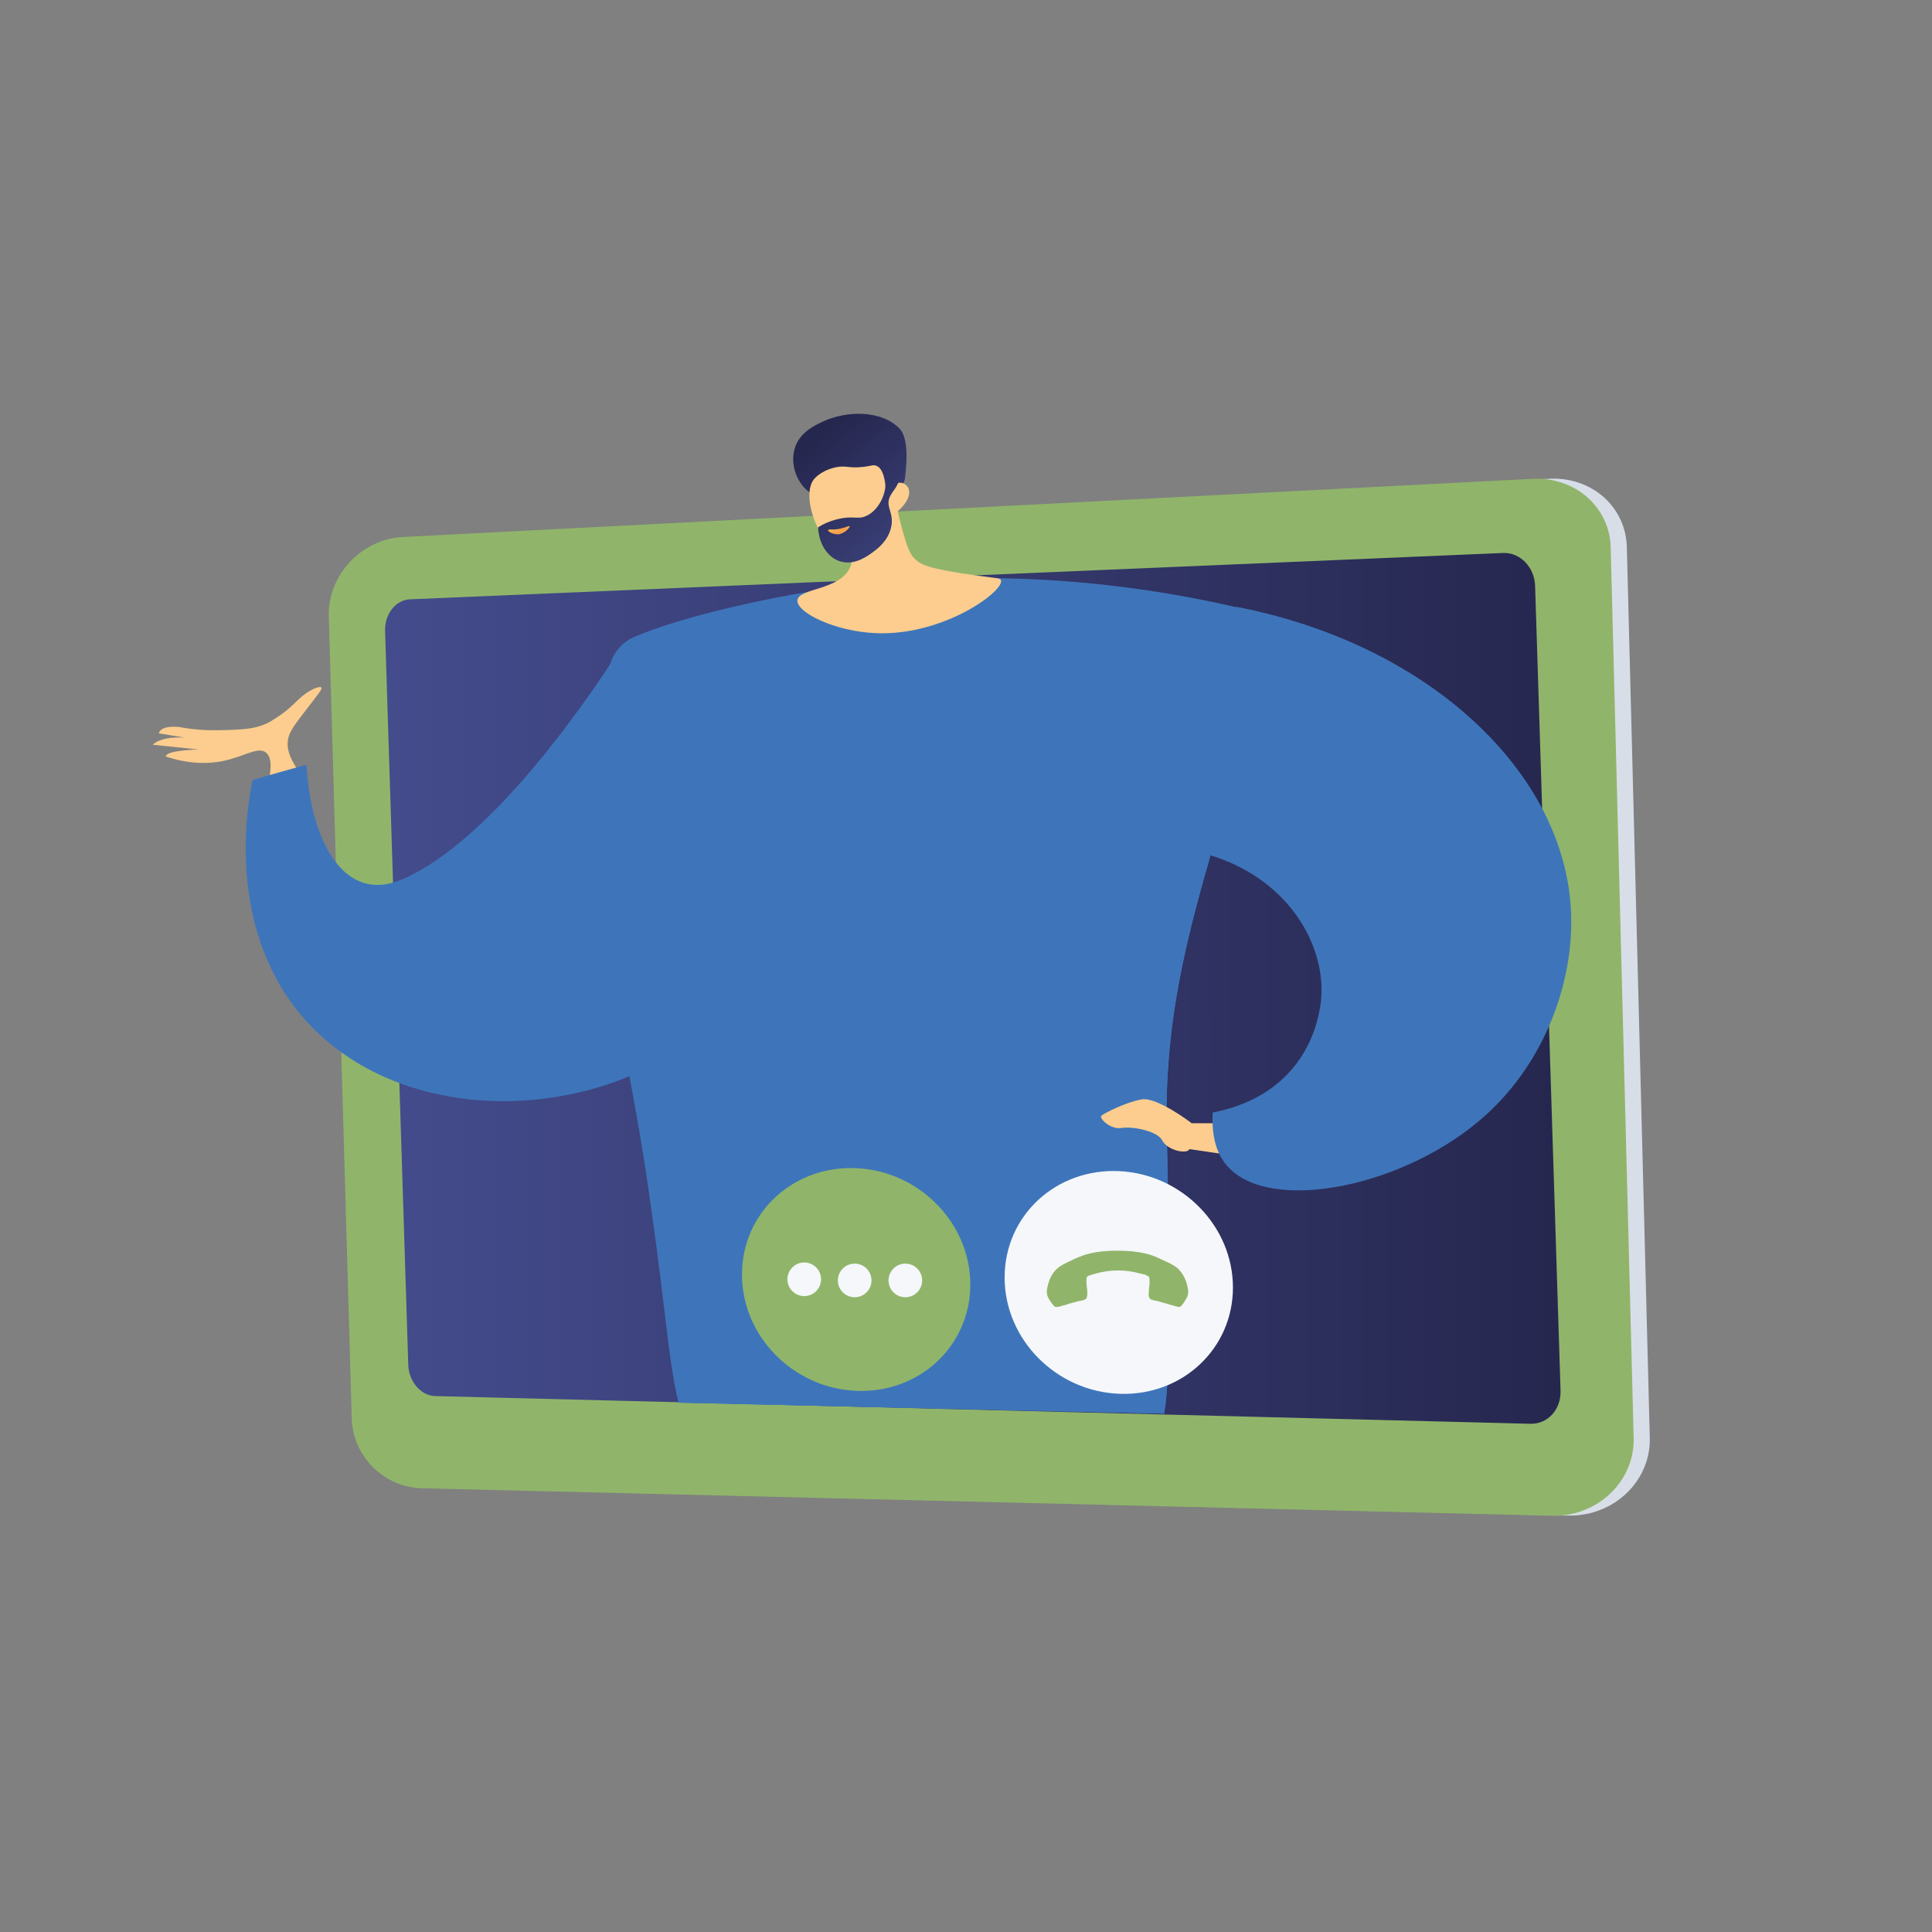 <?xml version="1.0" encoding="UTF-8"?>
<svg xmlns="http://www.w3.org/2000/svg" xmlns:xlink="http://www.w3.org/1999/xlink" version="1.1" viewBox="0 0 850.4 850.4">
  <rect x="0" y="0" width="850.4" height="850.4" fill="#808080" stroke="none"/>
  <defs>
    <style>
      .cls-1 {
        fill: none;
      }

      .cls-2 {
        fill: #d8dee8;
      }

      .cls-3 {
        fill: #fccd8e;
      }

      .cls-4 {
        fill: #3e75ba;
      }

      .cls-5 {
        fill: #90b56a;
      }

      .cls-6 {
        fill: url(#Naamloos_verloop);
      }

      .cls-7 {
        fill: #f5f7fa;
      }

      .cls-8 {
        fill: url(#Naamloos_verloop_2);
      }

      .cls-9 {
        fill: url(#Naamloos_verloop_4);
      }

      .cls-10 {
        fill: url(#Naamloos_verloop_3);
      }

      .cls-11 {
        clip-path: url(#clippath);
      }
    </style>
    <linearGradient id="Naamloos_verloop" data-name="Naamloos verloop" x1="169.5" y1="664.6" x2="686.9" y2="664.6" gradientTransform="translate(0 -229.6)" gradientUnits="userSpaceOnUse">
      <stop offset="0" stop-color="#444c8d"/>
      <stop offset="1" stop-color="#26274f"/>
    </linearGradient>
    <clipPath id="clippath">
      <path class="cls-1" d="M590,624l-313.7-7.1L-8,512.4,108,208.1l607.3-80.5s50.8,453.3-125.2,496.4h0Z"/>
    </clipPath>
    <linearGradient id="Naamloos_verloop_2" data-name="Naamloos verloop 2" x1="374.2" y1="45.6" x2="340.8" y2="-39.2" gradientTransform="translate(53.3 333.4) rotate(-18.3)" gradientUnits="userSpaceOnUse">
      <stop offset="0" stop-color="#444c8d"/>
      <stop offset="1" stop-color="#26274f"/>
    </linearGradient>
    <linearGradient id="Naamloos_verloop_3" data-name="Naamloos verloop 3" x1="364" y1="49.6" x2="330.7" y2="-35.1" gradientTransform="translate(53.3 333.4) rotate(-18.3)" gradientUnits="userSpaceOnUse">
      <stop offset="0" stop-color="#444c8d"/>
      <stop offset="1" stop-color="#26274f"/>
    </linearGradient>
    <linearGradient id="Naamloos_verloop_4" data-name="Naamloos verloop 4" x1="331.1" y1="-1.4" x2="332.8" y2="14.1" gradientTransform="translate(53.3 333.4) rotate(-18.3)" gradientUnits="userSpaceOnUse">
      <stop offset="0" stop-color="#fcc345"/>
      <stop offset="1" stop-color="#ee7058"/>
    </linearGradient>
  </defs>
  <!-- Generator: Adobe Illustrator 28.6.0, SVG Export Plug-In . SVG Version: 1.2.0 Build 709)  -->
  <g>
    <g id="Laag_1">
      <g>
        <path class="cls-2" d="M184.1,243.7l491.2-25.7,4-7.2h1.7c19.4-1.5,35.1,12.4,35.1,30.9l10.1,391.9c0,18.5-15.7,33.5-35.1,33.5h-5.8l-1.8-3.6-487.2-21.8c-17.7,0-34.5-.9-34.5-18.5l-10.1-352.8c0-17.6,14.7-25.5,32.3-26.7h0Z"/>
        <path class="cls-5" d="M186.7,655.1c-17.7,0-31.9-14.3-31.9-31.8l-10.1-352.8c0-17.6,14.3-32.8,31.9-34.1l497.3-25.6c19.4-1.3,35.1,12.6,35.1,31l10.1,391.9c0,18.5-15.7,33.5-35.1,33.5l-497.3-12.1h0Z"/>
      </g>
      <path class="cls-6" d="M191.4,614.5l482.3,12.2c7.5.2,13.5-6.3,13.2-14.6l-11.2-354.3c-.3-8.2-6.6-14.7-14.1-14.4l-481.2,20.4c-6.3.3-11.2,6.6-10.9,14.1l10.2,322.7c.2,7.5,5.5,13.7,11.8,13.9h0Z"/>
      <g class="cls-11">
        <g>
          <g>
            <path class="cls-3" d="M131.7,339.7c-5.4-7.3-5.6-12.1-4.7-15.2,1.2-4.4,5.7-9.1,13.4-19.5.5-.7,1.4-1.9,1.1-2.3-.7-1.1-6,1.2-10,5.1-5.8,5.6-7.1,6.3-10.9,8.8-6.5,4.4-13.4,4.6-23.9,4.8-4.3.1-10.5,0-17.9-1.4,0,0-8-1-8.9,2.8l11.7,1.9s-10.1-1-14.4,3.1l20.2,2.1s-14.5.3-14.4,3.1c10.6,3.5,18.9,3.2,25,2,9.4-1.9,15.5-6.5,19-3.8,2.9,2.2,2.3,7.8,1.2,12.9l13.3-4.1.2-.3h0Z"/>
            <path class="cls-4" d="M351.2,356.3c-1.8-29.5-16.7-76.3-45.9-79.9-15.4-1.9-29.3,8.9-37,16.4-11.6,17.5-50.2,73.9-87.6,92.6-5.6,2.8-12.6,5.4-20,3.4-14.5-4-24.2-24.4-25.8-52.2-7.9,2.2-15.8,4.4-23.7,6.7-2,9.4-12.2,62.9,20.8,102.9,42.3,51.1,130,49.1,178.4,7.1,28-24.2,43-61.8,40.8-97h0Z"/>
          </g>
          <g>
            <path class="cls-4" d="M568.8,273.6c-41.2-11.7-103.9-23.9-179.9-17.3-44,3.8-91.7,16-110,24.2-20.8,9.3-8.2,43.6-11.5,66.2-.2,22.4.4,52.8,4.1,88.6,3.7,35.7,6.2,36.2,13.7,86.5,12.1,82.1,8.8,103.8,26,113,11.2,5.9,14.9,5.1,70.7-3,37.4-5.4,53.2-6.8,72.4-1.3,26.1,7.4,38.5,13.1,49,7.9,10.1-5,10.8-22.4,11.1-52.8.4-46.8-.7-78.6-.9-90-.8-52.2,11.3-92.7,26.9-144.6,9.8-32.4,20.3-58.8,28.4-77.4h0Z"/>
            <g>
              <path class="cls-3" d="M392.2,204.4c1,13.1,3.4,23.3,5.4,30.3,2.3,8,3.6,10,5.3,11.5,2.4,2.3,6,4.2,25.5,6.9,10.6,1.5,11.9,1.3,12.2,2.3,1.5,4.8-25.3,24.5-54.9,23.3-18.1-.7-35.2-9.1-34.7-14.5.6-5.4,18.7-4.3,23.2-14.5,3.1-7-1.8-16.1-7.4-23.5,4-9.2,21.4-12.7,25.4-21.9h0Z"/>
              <g>
                <path class="cls-8" d="M356.5,216.8c-5.8-3.9-9.1-12.9-6.4-20.3,2.3-6.3,8.4-9.2,12-10.9,10.5-4.9,25.7-5.2,33.8,3,4.8,4.9,2.7,19,2.5,21.5-.3,2.8-1.9,4.3-3.1,6.8-1.7,3.4-4.2,8.9-8.4,17.9-1.2-1.9-2.8-4.1-4.9-6.4-.8-.9-4.1-4.3-8-6.7-8-4.8-11.9-1.3-17.4-5h-.1Z"/>
                <path class="cls-3" d="M394.1,226s-3.3,13.9-17.9,17.9c-13,3.5-24.4-23.9-18.2-32.6,2.1-2.9,7.2-5.6,12.1-5.9,2.9-.2,4.1.6,8.8.2,4.3-.3,5.3-1.2,6.8-.6,1.9.7,4,3.4,4.3,12.4,1.6-3.2,4.2-5.2,6.6-4.9.4,0,1.5.3,2.2,1,2.9,2.6,1.3,7.7-4.7,12.4h0Z"/>
                <path class="cls-10" d="M385.7,203.2c-.5.7,2.2,2.3,3.4,5.4,2.4,6.1-1.5,15.7-7.8,18.5-3.7,1.7-5.6-.2-12.1,1.3-4.1.9-7.2,2.5-9.1,3.7.3,7.5,4.4,13.6,10.1,15.1,6.1,1.7,11.8-2.5,14.2-4.3,1.6-1.2,6.7-4.9,7.9-11.1,1.3-6.4-2.8-8.6-.5-13.4,1.2-2.4,3.3-4,4.4-8.3.3-1.2.4-2.2.5-2.8-4.4-2.3-10.2-5.1-10.9-4.1h-.1Z"/>
                <path class="cls-9" d="M365.5,233s3.2.5,7.9-1.4h.6c.3.4-2.1,3.4-5.2,3.6-2.2,0-4.4-1.2-4.3-1.8,0-.2.5-.4,1-.4h0Z"/>
              </g>
            </g>
            <path class="cls-4" d="M332,606.6c27.2-12.8,26.2-36.7,51.6-47.9,36.2-15.9,77.8,15.2,83.8,5.8,6.3-9.9-43-36.9-37.5-66,4.4-23.2,38.3-20.7,55.4-52.9,16.2-30.6-1.3-57.4,13.6-68.4,5.3-4,14.9-5.9,33.4,1.2-11.5,39.7-19.5,74.5-18.8,117.3.2,11.4,1.3,43.2.9,90-.3,30.4-1,47.8-11.1,52.8-10.5,5.2-22.9-.5-49-7.9-19.2-5.4-35-11.2-72.4-5.8-55.8,8.1-59.5,16-70.7,10.1-7.3-3.9-10.9-10-13.5-22,11.3.7,23.1-.7,34.4-6.1v-.2h-.1Z"/>
            <path class="cls-3" d="M538,494.4h-13.5c0-.1-15.2-11.6-21.9-10.5-6.7,1.1-16.6,6.1-17.8,7.2-1.2,1,3.9,6.2,8.8,5.4,4.9-.8,15.9,1.3,18,5.5s10.7,6.3,12,3.8l18.3,2.7-3.9-14.1h0Z"/>
            <path class="cls-4" d="M533.8,489.9c-.6,10.9,2,18.2,6.2,23.1,18.5,21.7,78.9,9.6,114-22.2,26-23.5,39-58.8,37.5-89.9-2.9-60.5-61.8-117.2-147.3-133.8-11.4,37.5,4.5,107.6-34.7,105.3,52.7,3,75.6,41.5,71.8,69.4-2.9,20.8-16.5,41.9-47.5,47.9v.2h0Z"/>
          </g>
        </g>
      </g>
      <g>
        <path class="cls-7" d="M542.7,566.7c0,26.9-22.2,47.8-49.9,46.8-27.9-1-50.6-23.9-50.6-51.2s22.7-48.2,50.6-46.8c27.6,1.4,49.9,24.3,49.9,51.2Z"/>
        <path class="cls-5" d="M464.8,575.2c.4.2,1.5,0,3.2-.6.5,0,1.2-.3,2.1-.6s1.7-.5,2.5-.7c.7-.2,1.5-.4,2.1-.6.1,0,.5,0,1.1-.2.6,0,1.1-.2,1.4-.4.4,0,.7-.3.9-.5.3-.3.5-1,.5-2s0-2-.2-2.9c-.1-1-.2-1.9-.2-2.9s.1-1.6.4-1.9.4-.3.7-.4c.3,0,.6-.2.7-.3.2,0,.5,0,1-.3.5,0,.7-.2.8-.2,3.6-1,7-1.5,10.3-1.5s6.7.5,10.3,1.5c0,0,.3,0,.8.2.5,0,.8.2,1,.3.2,0,.4.2.7.3s.5.3.7.4c.3.3.4.9.4,1.9s0,1.9-.2,2.9c0,1-.2,2-.2,2.9s.2,1.6.5,2c.2.2.5.4.9.5s.8.2,1.4.4c.6,0,1,.2,1.1.2.7.2,1.4.4,2.1.6.7.2,1.6.4,2.5.7s1.6.5,2.1.6c1.8.6,2.8.8,3.2.6.2,0,.4-.2.6-.5.5-.5,1-1.1,1.5-2,.6-.9,1-1.6,1.2-2.2.5-1.2.4-3.1-.4-5.7-.7-2.4-1.9-4.4-3.4-6-.5-.5-.9-.9-1.4-1.2-.5-.4-1.1-.7-1.8-1.1s-1.2-.7-1.6-.8c-.4-.2-1-.5-1.9-.9s-1.5-.7-1.7-.8c-2.2-1.1-4.4-1.8-6.5-2.3-3.5-.8-7.5-1.2-12.1-1.2s-8.6.4-12.1,1.2c-2.1.5-4.3,1.3-6.5,2.3-.2,0-.8.4-1.7.8-.9.4-1.6.7-1.9.9-.4.2-.9.4-1.6.8s-1.3.8-1.8,1.1c-.5.4-1,.8-1.4,1.2-1.5,1.5-2.7,3.5-3.4,6-.8,2.6-.9,4.5-.4,5.7.2.6.6,1.4,1.2,2.2.6.9,1.1,1.6,1.5,2s.4.4.6.5h.4Z"/>
      </g>
      <g>
        <path class="cls-5" d="M427.1,565.4c0,26.9-22.2,47.8-49.9,46.8-27.9-1-50.6-23.9-50.6-51.2s22.7-48.2,50.6-46.8c27.6,1.4,49.9,24.3,49.9,51.2Z"/>
        <circle class="cls-7" cx="354" cy="563.1" r="7.4"/>
        <circle class="cls-7" cx="376.2" cy="563.6" r="7.4"/>
        <circle class="cls-7" cx="398.5" cy="563.6" r="7.4"/>
      </g>
    </g>
  </g>
</svg>